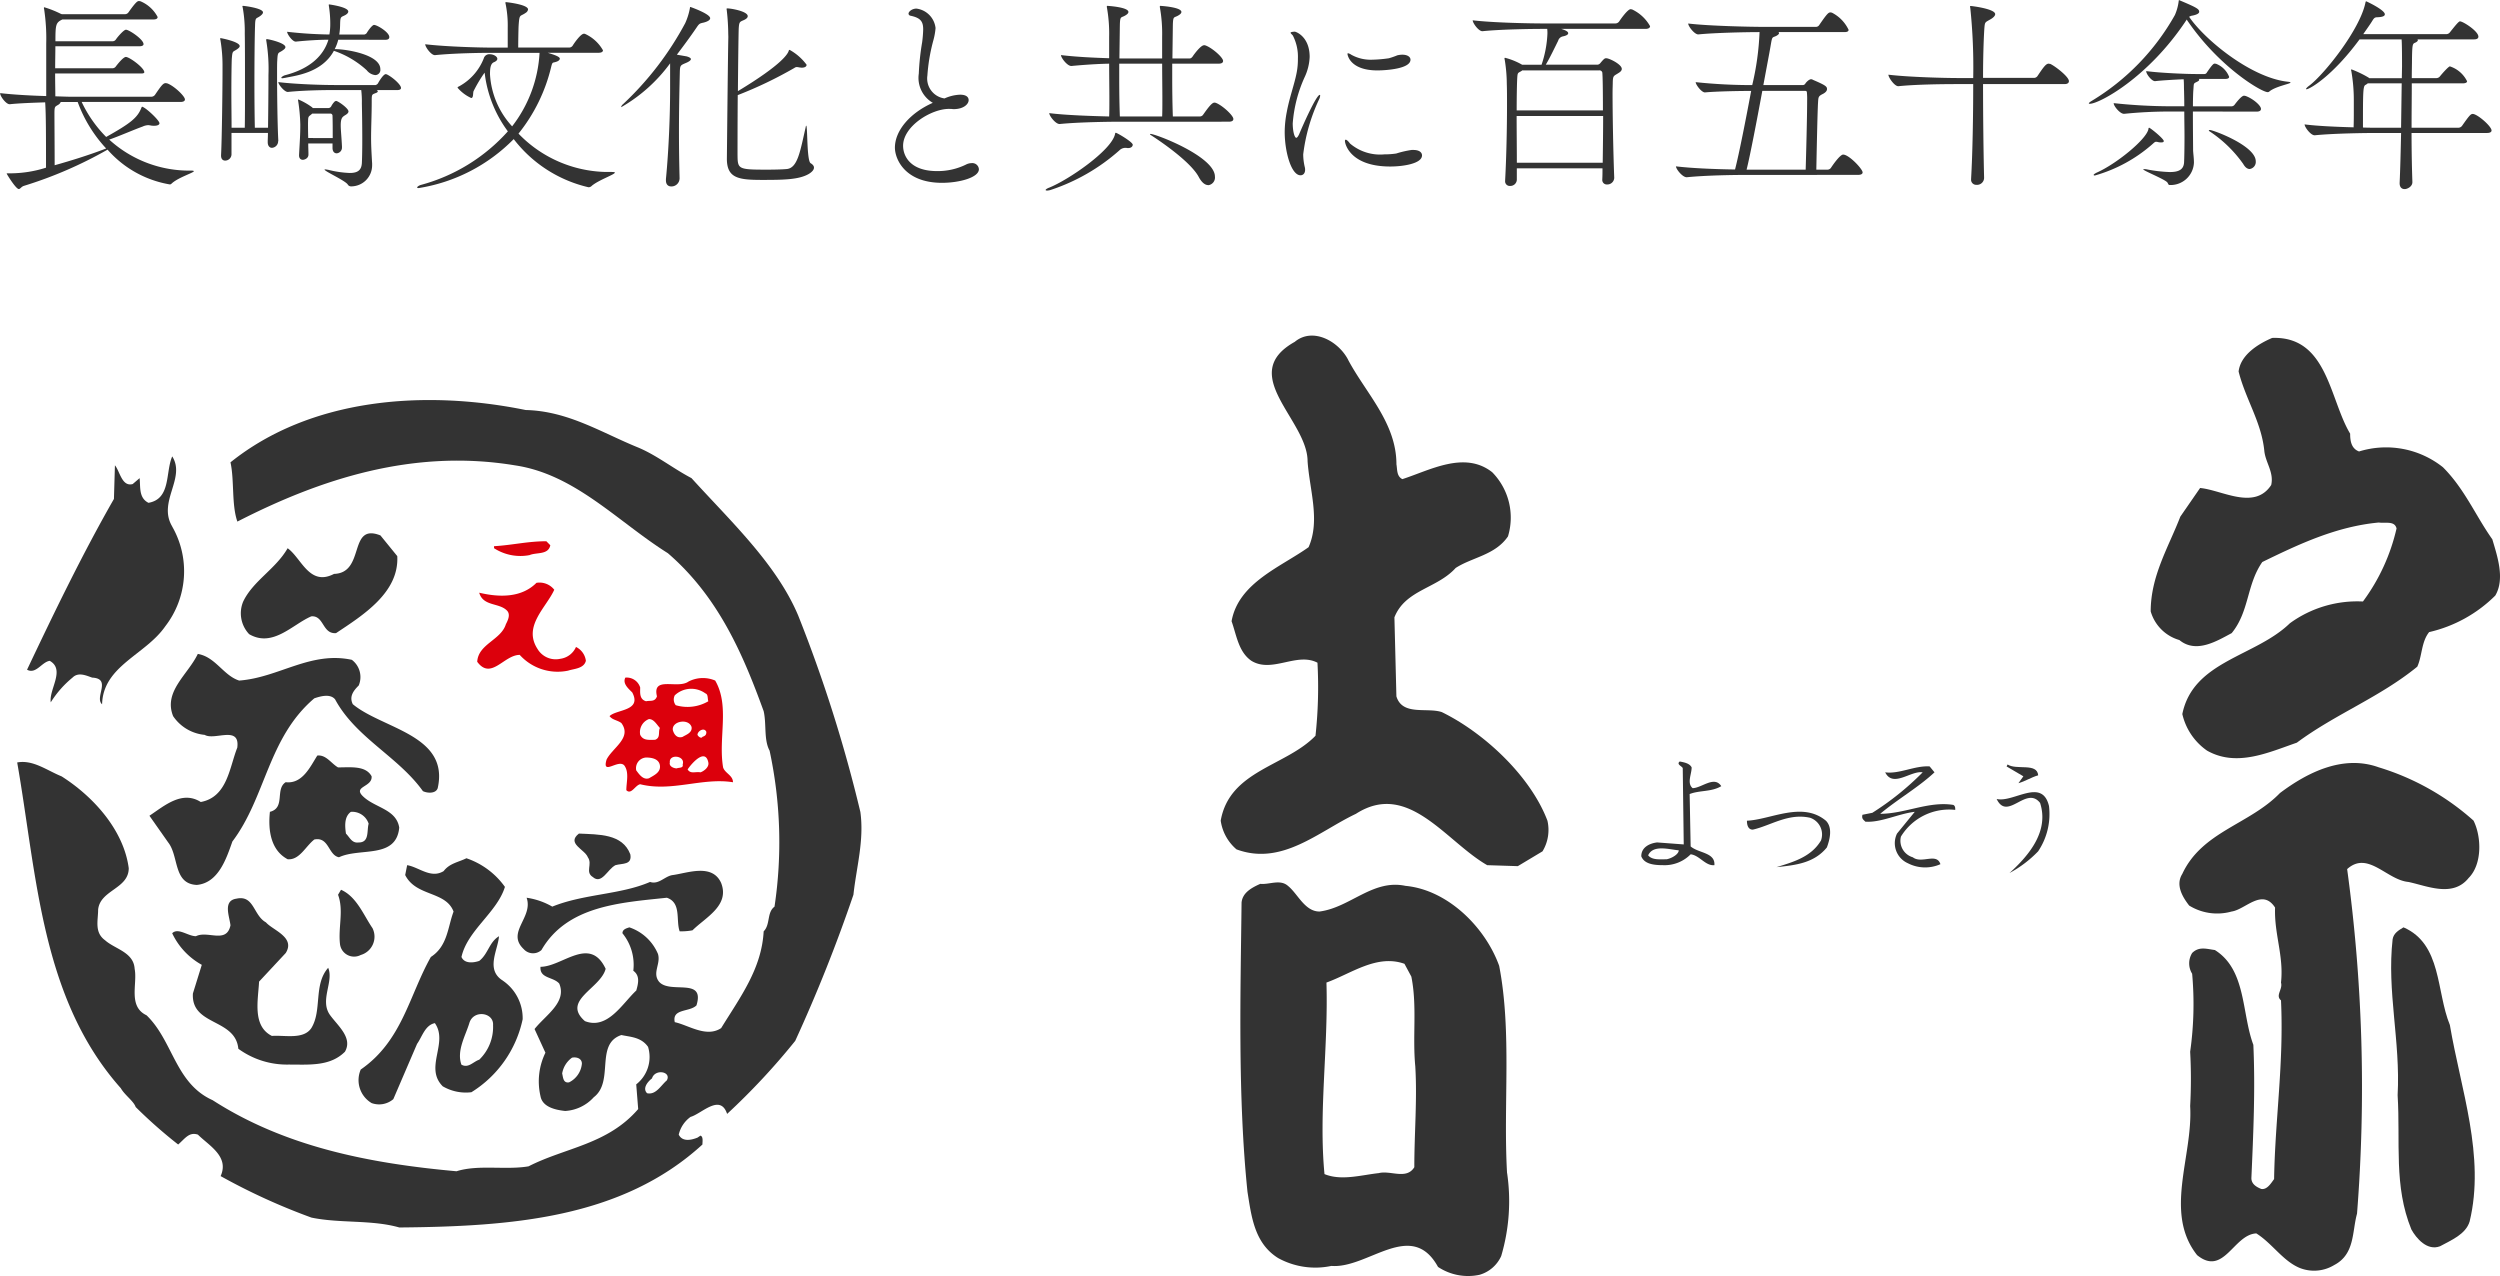 <?xml version="1.0" encoding="UTF-8"?>
<svg xmlns="http://www.w3.org/2000/svg" xmlns:xlink="http://www.w3.org/1999/xlink" width="200" height="102.079" viewBox="0 0 200 102.079">
  <defs>
    <clipPath id="clip-path">
      <rect id="長方形_22870" data-name="長方形 22870" width="198.625" height="75.228" fill="#333"></rect>
    </clipPath>
  </defs>
  <g id="グループ_13836" data-name="グループ 13836" transform="translate(0 0)">
    <path id="パス_22815" data-name="パス 22815" d="M-396.106-45.551a10.008,10.008,0,0,1-1.96-2.8h7.891c.285,0,.369-.1.369-.2,0-.268-.888-1.106-1.424-1.29-.034,0-.067-.017-.117-.017-.2,0-.352.2-.854.938a.373.373,0,0,1-.285.151H-398.9c-.285,0-.72-.017-1.273-.034,0-.452-.017-1.106-.017-1.826h6.9c.184,0,.235-.05.235-.1,0-.352-1.19-1.223-1.474-1.223-.235,0-.787.737-.8.754a.338.338,0,0,1-.251.151h-4.607c0-.6.017-1.223.017-1.759h6.718c.251,0,.335-.084.335-.168,0-.385-1.156-1.156-1.407-1.156-.168,0-.637.536-.8.771a.311.311,0,0,1-.251.151h-4.591c0-1.34.034-1.491.553-1.742h7.271c.285,0,.352-.1.352-.2a2.756,2.756,0,0,0-1.374-1.257c-.034,0-.067-.017-.117-.017-.117,0-.235.05-.838.9a.341.341,0,0,1-.268.151h-5.076c-.017-.017-.05-.017-.084-.034a8.115,8.115,0,0,0-1.307-.519c-.017,0-.033.017-.033.05a.3.3,0,0,0,.017.1,15.761,15.761,0,0,1,.168,2.764v4.189c-1.223-.033-2.681-.117-3.686-.235v.017c0,.235.469.871.754.871h.017c.8-.084,1.877-.117,2.831-.151.067.972.067,2.647.067,5.227a9.5,9.5,0,0,1-2.781.452h-.268c-.1,0-.1.017-.1.017,0,.034.737,1.24.972,1.24.117,0,.2-.184.4-.251a33.236,33.236,0,0,0,6.7-2.9,8.5,8.5,0,0,0,4.976,2.781c.067,0,.1-.017.184-.1.536-.469,1.742-.838,1.742-.955,0-.034-.067-.05-.218-.05a9.484,9.484,0,0,1-6.551-2.48c.653-.218,2.128-.854,2.664-1.039a1.191,1.191,0,0,1,.452-.117,1.563,1.563,0,0,1,.234.033,1.446,1.446,0,0,0,.251.017c.268,0,.419-.084.419-.2,0-.218-.938-1.106-1.273-1.273a.222.222,0,0,0-.117-.05c-.017,0-.033.034-.05.067C-393.593-47.075-394.2-46.623-396.106-45.551Zm-4.122,2.262c0-1.407-.017-3.552-.017-4.138s.05-.536.285-.687a.452.452,0,0,0,.218-.235h1.357a10.943,10.943,0,0,0,2.279,3.719C-397.5-44.093-398.971-43.641-400.227-43.289Zm17.893-1.96c-.067-1.19-.1-3.77-.1-5.311,0-.536,0-.938.017-1.123.033-.7.084-.553.4-.771.151-.1.251-.184.251-.285,0-.335-1.34-.637-1.474-.637-.05,0-.067.017-.067.067,0,.034.017.05.017.1a13.734,13.734,0,0,1,.168,2.714c0,1.173-.017,2.982-.034,4.205h-1.056c-.017-.821-.033-2.111-.033-3.451,0-1.86.017-3.8.05-4.691.017-.737.084-.553.4-.787.134-.1.235-.2.235-.3,0-.335-1.491-.519-1.575-.519-.05,0-.067,0-.067.034a.152.152,0,0,0,.017.084,10.982,10.982,0,0,1,.168,2.111c.017.821.017,2.563.017,4.272,0,1.24,0,2.446-.017,3.25h-1.056c0-.888-.017-1.876-.017-2.764,0-1.273.017-2.362.033-2.731.05-.7.084-.553.4-.771.151-.1.234-.184.234-.268,0-.352-1.491-.637-1.525-.637-.017,0-.034,0-.034.034a.328.328,0,0,0,.017.117,12.185,12.185,0,0,1,.168,2.094v.385c0,1.407-.05,5.5-.117,6.735v.034c0,.285.151.4.335.4a.512.512,0,0,0,.5-.486v-1.726h2.915c0,.285-.017.536-.017.687v.05c0,.318.167.452.335.452a.533.533,0,0,0,.5-.536Zm7.506,1.843c-.067-1.139-.084-1.592-.084-2.094,0-.838.05-1.86.05-2.848,0-.637,0-.586.335-.72.1-.034.151-.084.151-.134,0-.034-.034-.067-.084-.1h1.642c.235,0,.3-.084.3-.168,0-.268-.687-.871-1.139-1.089a.732.732,0,0,0-.084-.017c-.184,0-.536.57-.62.737a.349.349,0,0,1-.184.134h-3.25c-.838,0-3-.05-4.54-.235,0,.184.486.787.754.787h.017c1.34-.134,2.915-.151,3.719-.151h2.145a7.887,7.887,0,0,1,.05,1.072c.017.771.033,1.927.033,2.932,0,.838-.017,1.541-.033,1.843-.034.553-.318.787-.972.787a8.168,8.168,0,0,1-1.709-.251c-.117-.017-.2-.034-.235-.034-.05,0-.067,0-.067.017,0,.134,1.575.838,1.843,1.173a.311.311,0,0,0,.285.168,1.682,1.682,0,0,0,1.676-1.675Zm1.055-9.918c.251,0,.318-.1.318-.218,0-.385-.972-.972-1.223-.972-.134,0-.452.419-.586.653a.32.32,0,0,1-.2.117h-1.994a5.283,5.283,0,0,0,.067-.771c.017-.67.034-.6.385-.771.184-.1.268-.2.268-.3,0-.369-1.524-.57-1.541-.57s-.017.017-.017.033v.05a9.086,9.086,0,0,1,.117,1.625,5,5,0,0,1-.067.7,33.682,33.682,0,0,1-3.384-.218c0,.184.419.787.687.787h.017c.989-.1,1.893-.151,2.6-.151-.368,1.223-1.407,2.312-3.5,2.848-.1.034-.268.134-.268.2,0,.017.017.034.084.034.05,0,.117-.017.235-.034.754-.168,2.915-.369,3.887-2.161a7.361,7.361,0,0,1,2.63,1.558,1,1,0,0,0,.687.385.416.416,0,0,0,.4-.469c0-1.19-2.781-1.608-3.586-1.608h-.067a3.354,3.354,0,0,0,.285-.754Zm-3.468,8.545c-.033-.72-.1-1.324-.1-1.709,0-.519.117-.637.251-.737.084-.067.369-.184.369-.369,0-.251-.838-.838-.989-.838a.25.25,0,0,0-.117.05,1.4,1.4,0,0,0-.268.369.281.281,0,0,1-.218.151h-1.257l-.067-.067a5.47,5.47,0,0,0-1.089-.62c-.017,0-.034.017-.034.05a.725.725,0,0,1,.017.084,14.467,14.467,0,0,1,.168,1.86c0,.821-.034,1.24-.1,2.446v.034c0,.251.151.352.3.352.117,0,.452-.1.452-.419v-.017c0-.251-.017-.57-.017-.871h1.943v.352c0,.3.151.436.335.436a.46.46,0,0,0,.419-.5Zm-2.7-.687c-.017-.536-.017-1.022-.017-1.206.017-.536,0-.469.285-.7l.05-.05h1.441a.173.173,0,0,1,.184.184c.017.469.017,1.173.017,1.776Zm23.774,2.714a9.988,9.988,0,0,1-6.953-3.066A13.493,13.493,0,0,0-360.5-51.18c.1-.4.117-.285.4-.385.168-.05.285-.151.285-.251,0-.151-.4-.3-.972-.469h4.055c.285,0,.369-.1.369-.2a3.132,3.132,0,0,0-1.424-1.307.212.212,0,0,0-.1-.017c-.285,0-.888.921-.9.955a.347.347,0,0,1-.285.151h-4.071c0-.486.017-1.474.033-1.759.067-.972.1-.687.57-1.022a.376.376,0,0,0,.184-.268c0-.4-1.726-.586-1.776-.586a.036.036,0,0,0-.034.033.325.325,0,0,0,.017.117,8.611,8.611,0,0,1,.167,1.893V-52.7h-1.273c-.972,0-3.6-.067-5.328-.268,0,.218.469.871.771.871h.017c1.491-.151,3.535-.184,4.473-.184h3.887a10.531,10.531,0,0,1-2.195,5.881A6.708,6.708,0,0,1-365.4-50.56c0-.4.017-.854.318-.972.2-.084.268-.184.268-.268,0-.2-.318-.369-.6-.369a.457.457,0,0,0-.486.335,4.359,4.359,0,0,1-1.994,2.245c-.084.034-.1.067-.1.1a3.121,3.121,0,0,0,1.089.821c.184,0,.134-.352.184-.536a11.293,11.293,0,0,1,.888-1.491s.034.2.034.235A9.757,9.757,0,0,0-363.971-46a14.341,14.341,0,0,1-6.97,4.289c-.117.034-.285.134-.285.2,0,.034.034.05.117.05a13.671,13.671,0,0,0,7.606-3.92,10.535,10.535,0,0,0,5.981,3.853.357.357,0,0,0,.268-.117c.553-.469,1.843-.9,1.843-1.056,0-.034-.084-.05-.268-.05Zm9.835-10.806c-.034,1.508-.1,8.109-.117,9.751,0,1.575.955,1.692,2.848,1.692,1.675,0,2.932-.017,3.719-.486q.4-.251.4-.5c0-.134-.1-.251-.268-.352-.318-.2-.235-3-.352-3q-.025,0-.05.151c-.436,1.91-.637,3.234-1.508,3.317-.352.034-.989.05-1.592.05-2.3,0-2.329-.05-2.345-1.156,0-.553,0-2.647.017-4.808a32.766,32.766,0,0,0,4.54-2.178.312.312,0,0,1,.184-.067,1.15,1.15,0,0,1,.218.034c.067,0,.117.017.167.017.3,0,.4-.117.4-.235a4.247,4.247,0,0,0-1.357-1.19c-.034,0-.05.017-.067.05-.05.218-.436,1.056-4.071,3.25.017-2.413.05-4.792.067-5.043.033-.5.084-.5.4-.637.218-.1.318-.2.318-.318,0-.385-1.307-.62-1.642-.62a.044.044,0,0,0-.05.05c0,.034.017.067.017.117a17.685,17.685,0,0,1,.117,1.893Zm-3.9,11.326c-.034-1.324-.05-2.58-.05-3.736,0-1.709.033-3.267.067-4.708.017-.6.034-.6.469-.787.251-.1.419-.218.419-.318,0-.067-.1-.151-.352-.218l-.771-.134c.519-.687,1.056-1.407,1.558-2.145.235-.352.268-.352.57-.419.4-.1.536-.235.536-.352,0-.352-1.575-.9-1.575-.9-.05,0-.034.033-.05.117a5.143,5.143,0,0,1-.369,1.173,25.034,25.034,0,0,1-4.976,6.484.43.43,0,0,0-.151.218c0,.017,0,.017.017.017a12.643,12.643,0,0,0,3.9-3.5V-49.4c0,1.994-.1,4.792-.335,7.221v.1c0,.352.2.486.419.486a.649.649,0,0,0,.67-.6Zm21.7-5.562c.067,0,.151.017.218.017.8,0,1.206-.4,1.206-.72,0-.184-.117-.436-.687-.436a3.26,3.26,0,0,0-1.24.3,1.611,1.611,0,0,1-1.374-1.826,14.417,14.417,0,0,1,.486-2.848,5.2,5.2,0,0,0,.168-.955,1.762,1.762,0,0,0-1.525-1.558c-.369,0-.637.251-.637.4a.178.178,0,0,0,.151.168c.8.168,1.022.452,1.022,1.089a9.411,9.411,0,0,1-.084,1.039,19.95,19.95,0,0,0-.268,2.513,2.307,2.307,0,0,0,1.122,2.329c-1.809.8-3.032,2.212-3.032,3.585,0,.9.787,2.815,3.77,2.815,1.374,0,2.949-.419,2.949-1.089a.526.526,0,0,0-.586-.486,1.009,1.009,0,0,0-.452.117,5.119,5.119,0,0,1-2.312.519c-2.145,0-2.714-1.206-2.714-2.027,0-1.558,2.245-2.949,3.669-2.949Zm22.233,1.022c.285,0,.369-.1.369-.218,0-.285-.9-1.106-1.407-1.29a.249.249,0,0,0-.117-.017c-.2,0-.519.436-.888.955a.317.317,0,0,1-.268.151h-2.161c-.033-.888-.05-1.994-.05-3.1v-1.123h3.7c.285,0,.369-.1.369-.218,0-.285-.888-1.056-1.407-1.24a.249.249,0,0,0-.117-.017c-.268,0-.8.737-.871.838-.05.084-.151.218-.268.218h-1.391l.033-2.58c.017-.9.084-.62.486-.888q.2-.126.2-.251c0-.385-1.625-.486-1.675-.486s-.05.017-.05.05v.05a11.91,11.91,0,0,1,.184,2.379v1.726h-3.418l.034-2.58c.017-.9.084-.62.486-.888q.2-.126.2-.251c0-.385-1.625-.486-1.675-.486s-.05.017-.05.05v.05a11.913,11.913,0,0,1,.184,2.379v1.709c-1.089-.034-2.6-.1-3.853-.251,0,.218.5.871.821.871h.017c1.072-.1,2.145-.168,3.016-.184,0,.921.017,1.943.017,2.9,0,.469,0,.921-.017,1.324-1.357-.034-3.485-.1-4.792-.268,0,.218.5.871.821.871h.017c1.508-.151,3.937-.184,4.875-.184Zm-8.712-.419c-.034-.888-.05-1.994-.05-3.1v-1.123h3.434c0,.921.017,1.943.017,2.9,0,.469,0,.921-.017,1.324Zm7.07,5.5a.618.618,0,0,0,.536-.687c0-1.608-4.741-3.418-5.16-3.418a.059.059,0,0,0-.034.017.09.09,0,0,0,.05.067c1.324.854,3.3,2.312,3.853,3.368C-308.448-41.882-308.18-41.7-307.945-41.7ZM-314.5-44.68a.465.465,0,0,0,.151.017c.268,0,.368-.151.368-.268,0-.218-1.257-.955-1.357-.955-.05,0-.05.067-.067.134-.318,1.307-3.719,3.636-5.261,4.256-.184.067-.285.151-.285.184s.05.05.117.05a1.13,1.13,0,0,0,.285-.05,15.67,15.67,0,0,0,5.5-3.167.686.686,0,0,1,.452-.2Zm13.939,2.195c.218,0,.369-.168.369-.436a.754.754,0,0,0-.017-.184,4.505,4.505,0,0,1-.134-1.056,14.382,14.382,0,0,1,1.273-4.406.808.808,0,0,0,.084-.3c0-.034-.017-.05-.034-.05-.285,0-1.458,2.681-1.642,3.133-.1.218-.184.3-.235.3-.134,0-.285-.5-.285-1.156a10.9,10.9,0,0,1,.955-3.7,4.2,4.2,0,0,0,.4-1.608c0-1.642-1.106-2.027-1.19-2.027-.05,0-.335.017-.335.084s.117.134.184.235a3.709,3.709,0,0,1,.4,1.843,5.57,5.57,0,0,1-.1,1.123c-.184.955-.57,1.96-.788,3.133a8.523,8.523,0,0,0-.168,1.642C-301.813-44.328-301.294-42.485-300.557-42.485Zm8.9-2.027a7.762,7.762,0,0,0-1.24.285,6.033,6.033,0,0,1-.938.067,3.708,3.708,0,0,1-2.764-.871c-.134-.184-.268-.3-.335-.3-.05,0-.067.034-.067.1,0,.251.436,2.044,3.619,2.044,1.055,0,2.547-.235,2.547-.888,0-.251-.235-.436-.687-.436Zm-.1-7.221c0-.218-.235-.4-.653-.4a1.877,1.877,0,0,0-.4.05,6.25,6.25,0,0,1-.67.235,10.611,10.611,0,0,1-1.374.117,3.181,3.181,0,0,1-1.642-.4.753.753,0,0,0-.251-.117c-.034,0-.05.017-.05.067,0,0,.134,1.307,2.4,1.307C-293.654-50.879-291.761-51.013-291.761-51.733Zm16.3,9.466c-.084-2.228-.134-5.144-.134-6.735,0-.419.017-.754.017-.955.017-.469.067-.469.369-.653.1-.067.352-.184.352-.385,0-.369-1.005-.854-1.24-.854-.117,0-.168.017-.486.4a.324.324,0,0,1-.268.117h-4.088c.3-.486.737-1.407.989-1.91a.492.492,0,0,1,.369-.352c.335-.067.436-.168.436-.251,0-.117-.134-.218-.553-.352h6.735c.285,0,.369-.117.369-.218a3.229,3.229,0,0,0-1.441-1.34c-.033,0-.067-.017-.117-.017-.234,0-.787.787-.921.989a.373.373,0,0,1-.285.151h-5.78c-.955,0-3.954-.05-5.646-.251,0,.218.469.871.771.871H-286c1.474-.151,3.887-.184,4.808-.184h.369a2.845,2.845,0,0,1,.017.385,8.843,8.843,0,0,1-.469,2.48h-1.558a5.383,5.383,0,0,0-1.357-.553.044.044,0,0,0-.05.05.293.293,0,0,0,.017.1,12.229,12.229,0,0,1,.167,1.96c.017.4.017.988.017,1.692,0,1.759-.05,4.205-.151,6.015v.034a.369.369,0,0,0,.4.4.518.518,0,0,0,.536-.486v-.921h6.853c0,.318,0,.6-.017.888v.017a.36.36,0,0,0,.385.385.553.553,0,0,0,.57-.5Zm-.888-4.959c0,1.206-.017,2.53-.034,3.736h-6.869c0-1.206-.017-2.547-.017-3.736Zm-.318-3.652a.233.233,0,0,1,.251.168c.034.318.05,1.525.05,3.032h-6.9c0-1.039.017-1.91.034-2.362.034-.737.034-.586.369-.8l.033-.034Zm20.708,8.36c.285,0,.368-.1.368-.2,0-.268-1.089-1.424-1.558-1.424-.251,0-.855.871-.972,1.056a.347.347,0,0,1-.285.151h-.888c.017-.854.084-4.39.134-5.311.034-.469,0-.553.369-.737.2-.1.352-.235.352-.4,0-.2-.1-.3-1.122-.737a.318.318,0,0,0-.151-.05c-.168,0-.4.251-.452.335a.246.246,0,0,1-.218.134h-3.15l.469-2.513c.268-1.441.151-1.24.536-1.407.167-.084.251-.168.251-.235,0-.034-.017-.05-.05-.084h5.278c.268,0,.335-.084.335-.184a2.962,2.962,0,0,0-1.34-1.374c-.034,0-.067-.017-.117-.017-.151,0-.268.1-.888,1.005a.311.311,0,0,1-.251.151h-4.272c-.938,0-4.289-.067-5.964-.268,0,.218.5.871.8.871h.017c1.374-.134,3.837-.184,4.892-.184a21.889,21.889,0,0,1-.586,4.239h-.151a42.679,42.679,0,0,1-4.373-.235c0,.2.469.821.737.821h.017c.888-.084,2.731-.117,3.4-.117h.285c-.419,2.245-.972,5.06-1.29,6.283-1.29-.017-3.351-.084-4.725-.251,0,.218.519.871.854.871h.017c1.508-.151,3.669-.184,4.607-.184Zm-8.913-.419c.285-1.139.821-3.937,1.257-6.3h3.435c.084,0,.134.034.134.151a5.288,5.288,0,0,1,.017.637c0,1.357-.084,4.406-.117,5.512Zm24.277-8.461c-.034,0-.084-.017-.117-.017-.218,0-.436.318-.888.988a.341.341,0,0,1-.268.151h-4.088c0-1.675.05-3.1.1-3.9.05-.6.033-.519.519-.8.2-.117.352-.268.352-.4,0-.419-1.843-.653-1.977-.653a.036.036,0,0,0-.033.034.331.331,0,0,0,.017.117,45.5,45.5,0,0,1,.235,5.613h-1.24c-.938,0-3.87-.067-5.546-.268,0,.218.486.921.787.921h.017c1.474-.151,3.753-.168,4.658-.168h1.324c0,2.547-.05,5.512-.168,7.556v.05a.405.405,0,0,0,.419.452.565.565,0,0,0,.62-.553c-.05-2.027-.084-4.976-.084-7.506h6.517c.268,0,.352-.117.352-.235C-239.086-50.393-240.309-51.3-240.594-51.4Zm9.1,6.182c0-.2-1.089-1.072-1.173-1.072-.05,0-.05.067-.067.151-.235.854-2.6,2.764-4.122,3.435-.168.084-.251.151-.251.184s.034.05.1.05a11.858,11.858,0,0,0,4.607-2.513c.151-.134.2-.184.285-.184a.416.416,0,0,1,.134.017.986.986,0,0,0,.285.034Q-231.5-45.115-231.5-45.216Zm7.405-2.362c.285,0,.368-.1.368-.218,0-.285-.67-.838-1.24-1.039-.033,0-.067-.017-.117-.017-.218,0-.687.637-.737.7A.325.325,0,0,1-226.1-48h-3.066c0-.586.017-1.089.033-1.29.05-.586-.017-.519.318-.687q.151-.075.151-.151a.087.087,0,0,0-.033-.067h2.128c.235,0,.3-.084.3-.168a1.837,1.837,0,0,0-1.039-1.039c-.033,0-.067-.017-.1-.017-.1,0-.168.017-.637.7a.225.225,0,0,1-.218.134h-.653c-.8,0-2.865-.084-3.987-.235v.017c0,.218.436.787.7.787h.017c.4-.05,1.424-.117,2.278-.151.034.318.017.687.034.955,0,.151.017.6.017,1.206h-1.106a43.112,43.112,0,0,1-4.54-.251v.017c0,.218.5.838.821.838h.017a35.941,35.941,0,0,1,3.619-.184h1.189c0,.62.017,1.34.017,2.01,0,.921-.017,1.759-.034,2.061-.034.57-.419.771-1.139.771a11.338,11.338,0,0,1-1.86-.218,1.046,1.046,0,0,0-.2-.017c-.034,0-.067,0-.067.017,0,.117,1.809.821,1.944,1.072.067.117.067.184.184.184a1.87,1.87,0,0,0,1.927-1.793c0-.369-.067-.821-.067-1.005,0-.268-.017-1.793-.017-3.083Zm-.536,4.591a.57.57,0,0,0,.486-.62c0-1.24-3.4-2.5-3.669-2.5-.05,0-.084.017-.084.05q0,.025.05.05a10.077,10.077,0,0,1,2.7,2.614C-224.979-43.1-224.794-42.987-224.627-42.987ZM-229.67-54.95c2.563,3.8,6,5.814,6.484,5.814a.2.2,0,0,0,.151-.067c.5-.4,1.675-.6,1.675-.7,0-.034-.067-.05-.218-.067-2.949-.318-6.668-3.384-7.891-5.194a.681.681,0,0,1,.285-.1c.318-.067.519-.168.519-.3,0-.218-.184-.335-1.525-.9-.05-.017-.067-.034-.084-.034-.033,0-.017.034-.033.1a3.985,3.985,0,0,1-.3,1.089,18.718,18.718,0,0,1-6.651,6.869c-.168.1-.235.168-.235.2s.033.034.084.034c.737,0,4.674-2.078,7.724-6.7Zm22.886,7.556c-.168,0-.3.168-.854.955a.38.38,0,0,1-.3.151h-3.736c0-1.223.017-2.48.017-3.552h4.071c.268,0,.352-.084.352-.168a2.335,2.335,0,0,0-1.374-1.19c-.1,0-.553.5-.788.787a.369.369,0,0,1-.268.151h-1.994c0-.553.017-1.072.017-1.474.017-1.24.05-1.273.251-1.357.084-.034.218-.117.218-.2a.127.127,0,0,0-.033-.067h4.524c.268,0,.352-.1.352-.218,0-.436-1.223-1.223-1.474-1.223-.1,0-.335.285-.8.871a.369.369,0,0,1-.268.151h-6.668c.218-.318.436-.62.62-.9.235-.369.251-.452.536-.452.4-.017.57-.1.57-.235,0-.352-1.474-1.039-1.491-1.039-.034,0-.05.05-.067.134-.452,2.145-3.267,5.68-4.473,6.6-.184.134-.268.235-.268.268,0,.017,0,.034.034.034.218,0,2.027-.988,4.239-3.987h3.368c.033.452.033,1.508.033,2.178l-.017.921h-2.6l-.067-.05a8.666,8.666,0,0,0-1.357-.653c-.017,0-.033.017-.033.05a.182.182,0,0,0,.017.084,13.431,13.431,0,0,1,.2,2.329v.9c0,.385,0,.821-.017,1.273-1.29-.034-2.865-.1-3.92-.235,0,.218.486.871.8.871h.017c1.525-.151,3.987-.184,4.926-.184h1.977c-.033,1.458-.067,2.915-.117,3.987v.034c0,.335.184.469.4.469s.62-.2.62-.553v-.017c-.034-.972-.067-2.413-.067-3.92h6.031c.285,0,.369-.1.369-.2C-205.276-46.405-206.415-47.394-206.784-47.394Zm-5.68-2.446-.05,3.552h-1.893c-.251,0-.653,0-1.156-.017,0-2.714,0-3.284.184-3.4a1.044,1.044,0,0,0,.2-.134Z" transform="translate(404.6 56.508)" fill="#333"></path>
    <g id="グループ_664" data-name="グループ 664" transform="translate(1.375 26.852)">
      <g id="グループ_663" data-name="グループ 663" transform="translate(0 0)" clip-path="url(#clip-path)">
        <path id="パス_1451" data-name="パス 1451" d="M109.725,1.922c1.423,2.684,3.872,5.054,3.872,8.371.076.4,0,.948.474,1.186,2.212-.713,4.976-2.291,7.186-.554a5.175,5.175,0,0,1,1.263,5.134c-1.025,1.5-2.841,1.659-4.185,2.527-1.5,1.659-4.026,1.737-4.9,3.95l.159,6.318c.474,1.579,2.448.868,3.632,1.262,3.4,1.661,7.109,5.135,8.451,8.688a3.3,3.3,0,0,1-.394,2.451l-1.976,1.185-2.448-.078c-3.317-1.9-6.317-6.794-10.5-4.11-3,1.423-5.925,4.188-9.556,2.846A3.7,3.7,0,0,1,99.539,38.8c.711-4.026,5.213-4.342,7.582-6.791a35.848,35.848,0,0,0,.158-5.844c-1.658-.868-3.635.869-5.292-.157-1.027-.711-1.184-2.054-1.579-3.162.551-3.08,3.948-4.343,6.161-5.923.947-2.132.078-4.581-.08-6.872,0-3.317-5.686-6.95-1.026-9.556,1.423-1.184,3.474-.079,4.264,1.423" transform="translate(-3.257 0)" fill="#333"></path>
        <path id="パス_1452" data-name="パス 1452" d="M192.411,7.851c0,.552.081,1.185.711,1.421a7.306,7.306,0,0,1,6.714,1.263c1.738,1.739,2.606,3.871,3.95,5.765.395,1.345,1.025,3.16.235,4.5a10.986,10.986,0,0,1-5.292,2.922c-.63.791-.552,1.9-.947,2.766-3,2.449-6.554,3.791-9.636,6.08-2.289.79-4.819,1.975-7.188.633a4.9,4.9,0,0,1-1.973-2.922c.869-4.264,5.844-4.58,8.607-7.266a9.162,9.162,0,0,1,5.843-1.739,15.692,15.692,0,0,0,2.688-5.844c-.157-.631-.869-.395-1.422-.474-3.4.316-6.4,1.737-9.319,3.16-1.264,1.816-1.028,3.947-2.447,5.687-1.188.633-2.845,1.659-4.187.554a3.349,3.349,0,0,1-2.293-2.293c0-2.841,1.424-5.132,2.371-7.581l1.581-2.289c1.739.157,4.345,1.816,5.688-.238.237-1.027-.474-1.818-.554-2.764-.237-2.291-1.5-4.107-2.053-6.318.158-1.342,1.581-2.213,2.686-2.686,4.422-.158,4.579,4.9,6.238,7.662" transform="translate(-5.774 -0.006)" fill="#333"></path>
        <path id="パス_1453" data-name="パス 1453" d="M12.427,15.6a7.186,7.186,0,0,1-.552,7.976c-1.581,2.293-4.976,3.163-5.056,6.242-.632-.552.79-2.054-.79-2.133-.472-.159-1.108-.473-1.578,0a8.132,8.132,0,0,0-1.738,1.975c-.16-1.027,1.184-2.608-.081-3.317-.63.079-1.1,1.1-1.816.709,2.211-4.661,4.422-9.241,6.951-13.663L7.846,10.7c.4.474.552,1.736,1.421,1.5l.554-.474c.077.709-.08,1.579.709,1.975,1.816-.316,1.345-2.45,1.9-3.714,1.107,1.739-1.185,3.634,0,5.608" transform="translate(-0.027 -0.327)" fill="#333"></path>
        <path id="パス_1454" data-name="パス 1454" d="M31.013,18.173c.159,2.922-2.764,4.738-4.9,6.161-1.106.081-.949-1.423-1.974-1.344-1.5.634-3.08,2.53-4.976,1.426a2.429,2.429,0,0,1-.476-2.61c.791-1.659,2.608-2.606,3.555-4.265,1.107.79,1.738,3.081,3.712,2.054,2.528-.078,1.107-4.107,3.712-3.079Z" transform="translate(-0.606 -0.535)" fill="#333"></path>
        <path id="パス_1455" data-name="パス 1455" d="M43.941,17.326c-.159.787-1.107.551-1.658.787a3.881,3.881,0,0,1-2.844-.552V17.4c1.421-.078,2.686-.395,4.185-.395Z" transform="translate(-1.291 -0.557)" fill="#dc000c"></path>
        <path id="パス_1456" data-name="パス 1456" d="M44.213,20.991c-.634,1.423-2.529,2.922-1.342,4.74a1.689,1.689,0,0,0,1.815.79,1.6,1.6,0,0,0,1.263-.948,1.43,1.43,0,0,1,.791,1.108c-.159.63-.948.63-1.423.787a4.088,4.088,0,0,1-3.869-1.261c-1.264,0-2.291,2.054-3.4.552.078-1.423,1.9-1.737,2.29-3,.16-.316.4-.789.08-1.106-.633-.632-1.895-.316-2.212-1.421,1.659.395,3.4.395,4.581-.79a1.5,1.5,0,0,1,1.423.552" transform="translate(-1.245 -0.668)" fill="#dc000c"></path>
        <path id="パス_1457" data-name="パス 1457" d="M18.13,28.453c3.16-.238,5.685-2.37,9-1.658a1.725,1.725,0,0,1,.551,2.051c-.395.395-.789.87-.474,1.5C29.581,32.322,34.951,32.8,34,37.06c-.158.474-.869.4-1.185.239-1.973-2.765-5.37-4.268-7.027-7.346-.4-.473-1.187-.237-1.661-.078-3.711,3.157-3.869,7.9-6.553,11.453-.475,1.342-1.108,3.317-2.846,3.475-1.895-.08-1.421-2.291-2.29-3.4l-1.5-2.134c1.184-.788,2.606-2.052,4.105-1.1,2.133-.395,2.292-2.764,2.922-4.345.239-1.816-1.816-.551-2.606-1.025a3.437,3.437,0,0,1-2.527-1.5c-.789-1.975,1.185-3.317,1.975-4.976,1.42.238,2.052,1.737,3.318,2.134" transform="translate(-0.358 -0.861)" fill="#333"></path>
        <path id="パス_1458" data-name="パス 1458" d="M58.066,35.466c-.4-2.37.552-4.9-.633-6.949a2.512,2.512,0,0,0-2.131.078c-.872.632-2.925-.475-2.528,1.184-.159.475-.554.316-.87.395-.553-.158-.471-.709-.471-1.1a1.129,1.129,0,0,0-1.189-.791c-.234.474.238.87.554,1.186.79,1.5-1.263,1.342-1.816,1.894.236.316.631.316.946.554.87,1.183-.71,1.972-1.183,2.921-.4,1.343.948-.079,1.42.475.4.551.16,1.341.16,1.974.393.4.709-.4,1.108-.475,2.524.633,4.972-.553,7.423-.159,0-.551-.632-.711-.79-1.184M52.142,31.6c.4,0,.633.473.869.711-.159.314.079.788-.395.948-.474,0-.947.078-1.182-.4a1.12,1.12,0,0,1,.708-1.263m0,4.737c-.473.16-.79-.316-1.026-.63a.857.857,0,0,1,.789-1.028c.4,0,1.027.079,1.106.634s-.473.789-.869,1.024M54.2,29.7a1.919,1.919,0,0,1,2.448-.157c.236.078.159.395.236.631a3.3,3.3,0,0,1-2.606.316.738.738,0,0,1-.078-.79m2.527,2.922c0,.238-.078.317-.316.4-.078.16-.314,0-.394-.158,0-.316.552-.633.71-.238m-1.184-.395c.081.475-.474.633-.71.79-.472.16-.712-.237-.79-.553-.08-.711,1.265-.946,1.5-.237m-.71,3c.079.313-.316.235-.472.313-.24,0-.635-.157-.556-.473-.078-.712,1.264-.553,1.028.16m1.422.63c-.4-.078-.791.157-1.027-.235.315-.476,1.421-1.74,1.657-.554.08.395-.393.711-.63.789" transform="translate(-1.593 -0.925)" fill="#dc000c"></path>
        <path id="パス_1459" data-name="パス 1459" d="M202.362,39.961c.632,1.266.711,3.476-.395,4.583-1.264,1.58-3.317.634-4.818.317-1.738-.159-3.236-2.528-4.9-1.028a128.824,128.824,0,0,1,.79,27.565c-.4,1.423-.159,3.239-1.819,4.107a3.1,3.1,0,0,1-2.764.236c-1.343-.552-2.209-1.973-3.474-2.763-1.816.078-2.6,3.476-4.737,1.737-2.687-3.4-.317-7.9-.555-11.927a40.187,40.187,0,0,0,0-4.345,27.2,27.2,0,0,0,.159-6.239,1.567,1.567,0,0,1,0-1.659c.554-.554,1.184-.316,1.817-.238,2.527,1.581,2.132,5.055,3.079,7.583.16,3.553,0,7.108-.157,10.663,0,.473.395.709.789.868.475.079.791-.473,1.028-.789.078-4.819.787-9.239.552-14.3-.474-.395.157-.869,0-1.422.235-2.132-.552-3.869-.474-6-1.026-1.581-2.369.157-3.473.316a4.268,4.268,0,0,1-3.4-.477c-.552-.709-1.1-1.656-.552-2.527,1.581-3.4,5.369-3.95,7.819-6.477,2.21-1.659,5.054-3.08,7.9-2.054a20.176,20.176,0,0,1,7.583,4.264" transform="translate(-5.852 -1.157)" fill="#333"></path>
        <path id="パス_1460" data-name="パス 1460" d="M167.064,36.334c-.552.157-1.026.473-1.581.631l.395-.552-1.341-.789.078-.157c.711.473,2.368-.16,2.448.868" transform="translate(-5.384 -1.161)" fill="#333"></path>
        <path id="パス_1461" data-name="パス 1461" d="M158.378,36.1c-1.263,1.186-2.922,2.132-4.344,3.318,1.975,0,3.869-1.026,5.847-.712.157.08.157.237.157.4a4.51,4.51,0,0,0-4.344,2.132,1.374,1.374,0,0,0,.948,1.658c.71.552,1.9-.395,2.21.552a3.008,3.008,0,0,1-2.606-.076A1.756,1.756,0,0,1,155.379,41l1.42-1.74c-1.343.158-2.684.869-3.949.79-.158-.16-.315-.238-.236-.554l.79-.157a22.7,22.7,0,0,0,4.029-3.239c-.949-.157-2.371,1.264-3,0,1.108.157,2.37-.551,3.556-.473Z" transform="translate(-4.993 -1.166)" fill="#333"></path>
        <path id="パス_1462" data-name="パス 1462" d="M167.9,38.857a5.343,5.343,0,0,1-.868,3.634,9.3,9.3,0,0,1-2.291,1.736c1.658-1.5,3.158-3.4,2.448-5.608-1.106-1.421-2.607,1.5-3.475-.316,1.344.316,3.634-1.737,4.185.554" transform="translate(-5.357 -1.236)" fill="#333"></path>
        <path id="パス_1463" data-name="パス 1463" d="M149.379,40.093c.551.554.313,1.5.078,2.135-1.025,1.265-2.527,1.423-4.029,1.58,1.264-.395,2.764-.79,3.556-2.132a1.407,1.407,0,0,0-.87-1.818c-1.738-.395-3.159.63-4.583.949-.392,0-.47-.4-.47-.714,1.894-.078,4.42-1.578,6.317,0" transform="translate(-4.681 -1.288)" fill="#333"></path>
        <path id="パス_1464" data-name="パス 1464" d="M28.325,37.968c-.79-.79.79-.711.712-1.581-.474-.868-1.66-.711-2.686-.711-.552-.316-.948-1.026-1.658-.948-.554.87-1.184,2.291-2.528,2.132-.869.553,0,2.054-1.264,2.371-.159,1.5.079,3.081,1.422,3.794.948.078,1.422-1.029,2.132-1.581,1.186-.238,1.107,1.263,1.974,1.421,1.659-.79,4.581.16,4.818-2.371-.237-1.5-1.974-1.58-2.922-2.527M28.01,41.68c-.552.081-.711-.395-1.026-.708-.08-.555-.159-1.345.394-1.74a1.382,1.382,0,0,1,1.422.949c-.159.549.079,1.5-.789,1.5" transform="translate(-0.683 -1.136)" fill="#333"></path>
        <path id="パス_1465" data-name="パス 1465" d="M50.559,42.84c.157.869-.633.711-1.189.869-.631.315-1.1,1.58-1.815.947-.633-.395,0-1.028-.395-1.58-.238-.631-1.738-1.1-.713-1.894,1.581.078,3.478,0,4.111,1.658" transform="translate(-1.508 -1.348)" fill="#333"></path>
        <path id="パス_1466" data-name="パス 1466" d="M138.272,42.011l-.08-4.187c.79-.314,1.739-.157,2.529-.631-.552-.868-1.581.158-2.291.158-.474-.395-.078-1.107-.078-1.659-.16-.316-.552-.395-.95-.473-.314.238.238.395.238.551l.079,6.084-2.133-.16c-.632.081-1.263.4-1.263,1.108.238.63,1.027.711,1.737.711a2.92,2.92,0,0,0,2.212-.869c.71.079,1.185.947,1.9.869.077-1.027-1.264-.949-1.9-1.5m-1.9,1.029c-.554,0-1.184.078-1.5-.316.393-.87,1.658-.474,2.447-.4,0,.316-.553.631-.948.712" transform="translate(-4.395 -1.152)" fill="#333"></path>
        <path id="パス_1467" data-name="パス 1467" d="M57.669,45.23c.711,1.816-1.263,2.764-2.29,3.791a4.788,4.788,0,0,1-1.027.08c-.316-.871.158-2.291-1.026-2.686-3.711.395-7.979.631-10.032,4.185a1,1,0,0,1-1.421-.078c-1.423-1.343.789-2.527.235-4.107a5.748,5.748,0,0,1,2.054.711c2.529-1.027,5.453-.949,7.82-1.974.711.237,1.185-.474,1.818-.552,1.184-.16,3.158-.948,3.869.631" transform="translate(-1.354 -1.448)" fill="#333"></path>
        <path id="パス_1468" data-name="パス 1468" d="M29.3,48.915a1.526,1.526,0,0,1-.949,2.132,1.137,1.137,0,0,1-1.658-.868c-.157-1.343.316-2.687-.157-3.95l.238-.4c1.26.555,1.816,2.054,2.526,3.082" transform="translate(-0.868 -1.5)" fill="#333"></path>
        <path id="パス_1469" data-name="パス 1469" d="M20.323,48.464c.553.631,2.37,1.185,1.58,2.448L19.771,53.2c-.078,1.5-.552,3.555,1.026,4.345,1.027-.078,2.527.316,3.159-.632.869-1.422.158-3.475,1.343-4.818.473,1.1-.71,2.606.157,3.791.634.869,1.818,1.816,1.185,2.922-1.185,1.185-2.842,1.028-4.5,1.028a6.6,6.6,0,0,1-4.029-1.264c-.237-2.448-3.794-1.817-3.634-4.425l.711-2.289a5.627,5.627,0,0,1-2.369-2.527c.473-.474,1.263.236,1.9.236.947-.474,2.447.633,2.763-.869-.077-.709-.63-1.973.475-2.133,1.423-.316,1.344,1.343,2.37,1.9" transform="translate(-0.42 -1.523)" fill="#333"></path>
        <path id="パス_1470" data-name="パス 1470" d="M201.041,56.757c.868,5.132,2.842,10.5,1.578,15.718-.313,1.026-1.5,1.5-2.367,1.975-1.028.393-1.9-.633-2.292-1.345-1.42-3.475-.869-6.95-1.1-10.741.235-4.345-.871-8.294-.4-12.48.08-.475.474-.712.87-.948,3.08,1.343,2.606,5.133,3.712,7.819" transform="translate(-6.425 -1.601)" fill="#333"></path>
        <path id="パス_1471" data-name="パス 1471" d="M122.5,68.483c-.315-5.45.395-11.294-.631-16.587-1.107-3.08-4.107-6.082-7.5-6.4-2.609-.555-4.424,1.736-6.872,2.054-1.185,0-1.739-1.424-2.528-2.054-.63-.555-1.5-.08-2.209-.161-.713.317-1.424.712-1.5,1.5-.078,7.108-.316,15.481.474,23.141.315,1.977.553,4.109,2.448,5.295a6.167,6.167,0,0,0,4.265.63c2.922.238,6.4-3.791,8.53.081a4.342,4.342,0,0,0,3.318.63,2.72,2.72,0,0,0,1.736-1.5,15.481,15.481,0,0,0,.474-6.635m-7.424-.473c-.631,1.025-1.9.235-2.845.473-1.42.157-3,.632-4.342.078-.476-4.975.314-10.11.157-15.323,1.975-.71,4.03-2.29,6.241-1.5l.551,1.024c.475,2.37.081,4.741.316,7.189.159,2.686-.078,5.292-.078,8.057" transform="translate(-3.31 -1.48)" fill="#333"></path>
        <path id="パス_1472" data-name="パス 1472" d="M39.784,53.015c-1.421-.869-.395-2.448-.316-3.555-.789.476-.868,1.423-1.58,1.975-.473.159-1.183.238-1.421-.316.474-2.132,2.844-3.553,3.476-5.606a6.245,6.245,0,0,0-3.081-2.291c-.632.316-1.345.4-1.819,1.027-1.025.632-1.973-.316-2.922-.473l-.157.789c.869,1.737,3.238,1.264,3.87,2.923-.473,1.263-.473,2.762-1.817,3.631-1.738,3.081-2.291,6.714-5.608,9.005a2.132,2.132,0,0,0,.871,2.685,1.75,1.75,0,0,0,1.735-.316l1.9-4.422c.4-.554.633-1.5,1.424-1.658,1.106,1.578-.87,3.552.63,5.054a3.665,3.665,0,0,0,2.292.473A9.081,9.081,0,0,0,41.362,56.1a3.643,3.643,0,0,0-1.579-3.081m-1.9,6.32c-.473.157-.867.709-1.421.395-.395-1.106.315-2.291.632-3.317.316-1.107,1.974-.869,1.9.158a3.633,3.633,0,0,1-1.107,2.764" transform="translate(-0.924 -1.414)" fill="#333"></path>
        <path id="パス_1473" data-name="パス 1473" d="M67.452,38.268A113.97,113.97,0,0,0,62.475,22.55c-1.737-4.107-5.37-7.5-8.531-10.978-1.5-.789-2.762-1.817-4.264-2.448-2.923-1.184-5.608-2.923-9-3-8.135-1.658-17.219-.947-23.617,4.185.317,1.424.079,3.4.552,4.74,6.636-3.4,14.059-5.844,22.2-4.5,4.816.711,8.214,4.5,12.241,7.03,4.028,3.475,6,8.056,7.662,12.636.237,1.027,0,2.291.475,3.16a34.859,34.859,0,0,1,.393,12.48c-.631.474-.315,1.421-.868,1.975-.158,3-1.895,5.29-3.4,7.74-1.185.787-2.606-.237-3.712-.475-.238-1.107,1.185-.788,1.737-1.343.712-2.291-2.132-.869-3-1.9-.554-.708.159-1.42-.079-2.21a3.8,3.8,0,0,0-2.291-2.132c-.236.078-.552.157-.552.473a4,4,0,0,1,.869,3c.554.395.395,1.027.238,1.58-1.107,1.025-2.292,3.16-4.109,2.449-1.9-1.659,1.264-2.609,1.657-4.186-1.261-2.686-3.473-.16-5.211-.16-.079.95,1.027.79,1.5,1.345.631,1.5-1.107,2.527-1.975,3.634l.869,1.894a5.231,5.231,0,0,0-.395,3.476c.157.869,1.184,1.1,1.974,1.185A3.352,3.352,0,0,0,46.127,61.1c1.657-1.263.077-4.264,2.209-4.976.713.157,1.581.157,2.134.948a2.78,2.78,0,0,1-.947,3l.157,1.975c-2.449,2.844-5.845,3.082-8.768,4.581-1.817.316-4.027-.158-5.764.395-7.03-.631-13.743-1.972-19.51-5.685-3-1.345-3.159-4.741-5.291-6.794-1.5-.711-.712-2.527-.95-3.711-.077-1.344-1.578-1.58-2.367-2.291-.87-.631-.555-1.58-.555-2.448.16-1.581,2.449-1.659,2.449-3.318-.395-3-2.764-5.687-5.372-7.345C2.371,34.952,1.263,34.083,0,34.319,1.58,43.325,1.9,53.2,8.293,60.383c.316.555,1.026,1.028,1.185,1.5a38.72,38.72,0,0,0,3.4,3c.552-.474.869-1.026,1.581-.79.868.869,2.527,1.739,1.816,3.317a50.113,50.113,0,0,0,7.268,3.32c2.289.474,4.818.158,7.027.79,8.928-.079,17.772-.712,24.249-6.636,0-.238.08-.632-.158-.712l-.237.16c-.394.157-1.183.4-1.5-.238a2.415,2.415,0,0,1,.947-1.421c.869-.238,2.371-1.9,2.923-.238a54.583,54.583,0,0,0,5.449-5.844A123.689,123.689,0,0,0,66.9,44.9c.238-2.21.87-4.342.553-6.634M44.149,59.91c-.473.078-.473-.395-.551-.711a1.96,1.96,0,0,1,.789-1.264c.395-.078.79.081.79.476a1.854,1.854,0,0,1-1.028,1.5m7.822-.158c-.474.4-.871,1.186-1.58,1.026-.4-.4.078-.947.393-1.185.237-.789,1.58-.552,1.187.159" transform="translate(0 -0.174)" fill="#333"></path>
      </g>
    </g>
  </g>
</svg>
